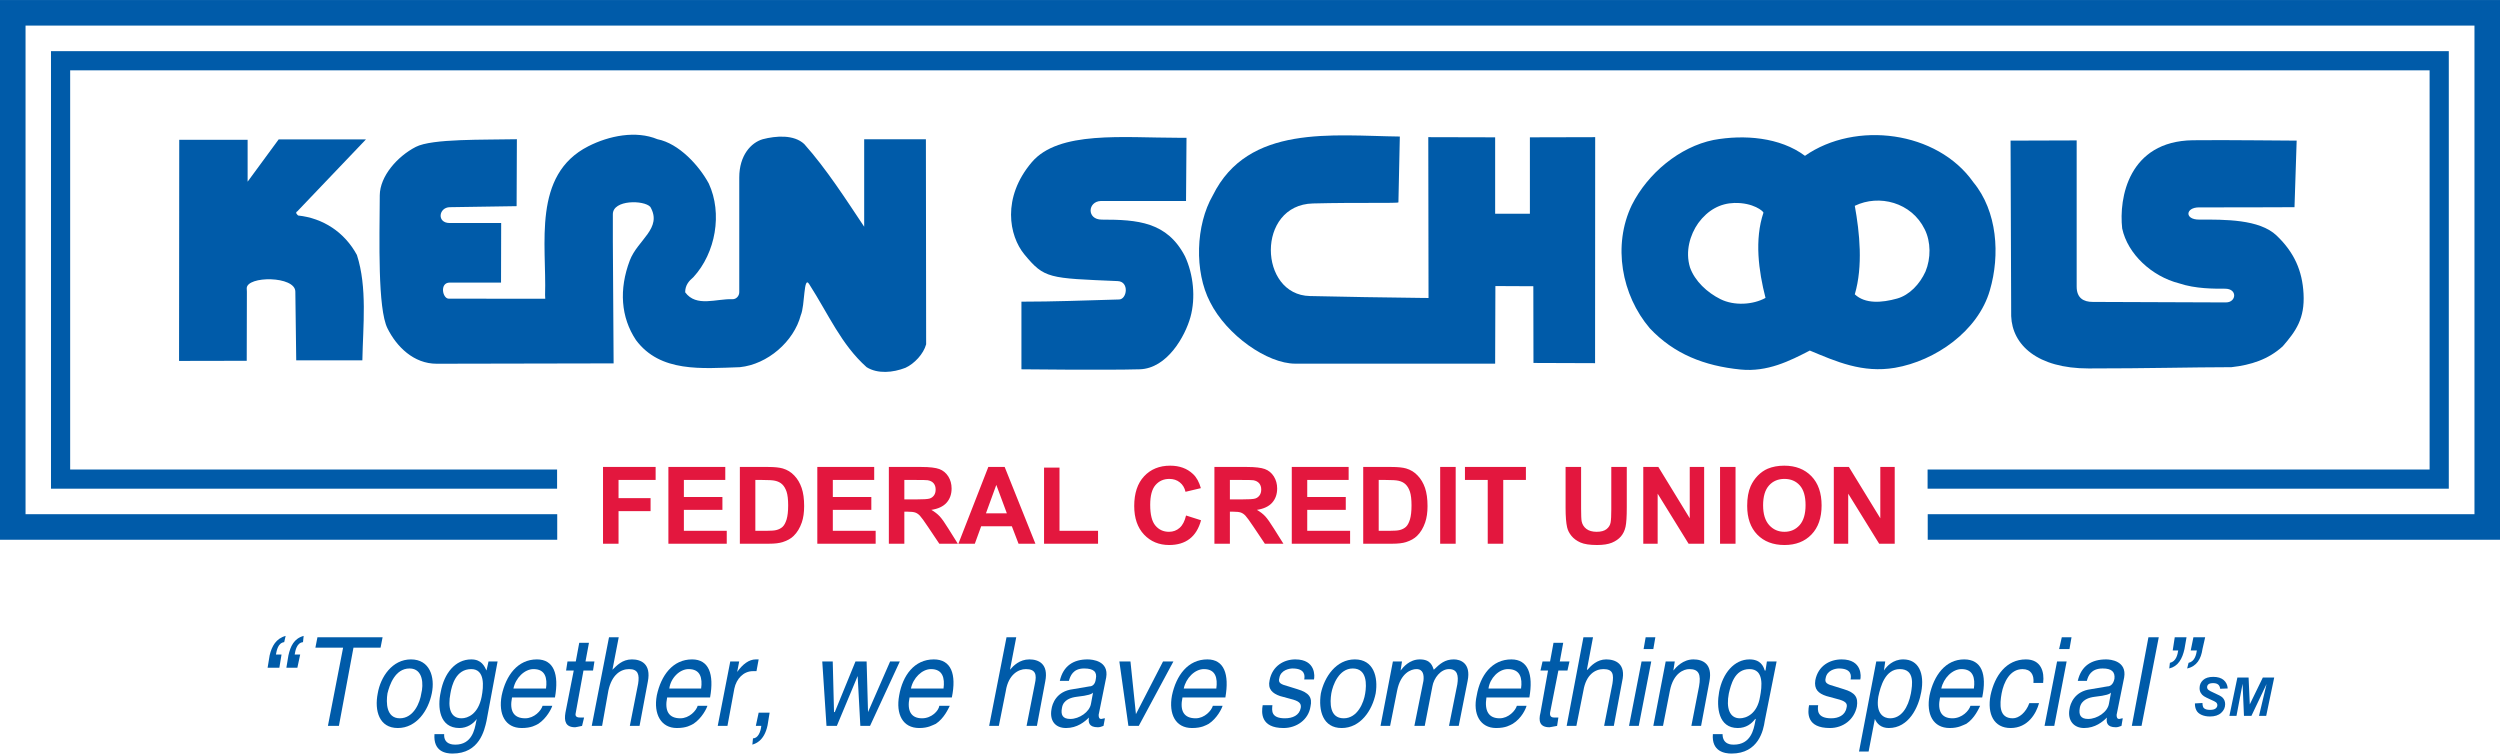 <?xml version="1.0" encoding="UTF-8"?>
<svg xmlns="http://www.w3.org/2000/svg" xmlns:xlink="http://www.w3.org/1999/xlink" width="360.62pt" height="108.7pt" viewBox="0 0 360.62 108.7" version="1.1">
<defs>
<clipPath id="clip1">
  <path d="M 0 0 L 360.621 0 L 360.621 78 L 0 78 Z M 0 0 "/>
</clipPath>
<clipPath id="clip2">
  <path d="M 247 95 L 257 95 L 257 108.699 L 247 108.699 Z M 247 95 "/>
</clipPath>
<clipPath id="clip3">
  <path d="M 62 95 L 72 95 L 72 108.699 L 62 108.699 Z M 62 95 "/>
</clipPath>
<clipPath id="clip4">
  <path d="M 268 95 L 278 95 L 278 108.699 L 268 108.699 Z M 268 95 "/>
</clipPath>
</defs>
<g id="surface1">
<path style=" stroke:none;fill-rule:nonzero;fill:rgb(89%,9%,24.3%);fill-opacity:1;" d="M 264.523 78.43 L 264.523 67.359 L 266.699 67.359 L 271.23 74.758 L 271.23 67.359 L 273.309 67.359 L 273.309 78.43 L 271.066 78.43 L 266.602 71.211 L 266.602 78.43 Z M 254.324 72.891 C 254.324 74.145 254.617 75.094 255.195 75.742 C 255.777 76.387 256.512 76.711 257.402 76.711 C 258.289 76.711 259.02 76.391 259.598 75.742 C 260.16 75.102 260.449 74.145 260.449 72.859 C 260.449 71.594 260.172 70.645 259.617 70.02 C 259.059 69.395 258.32 69.082 257.402 69.082 C 256.477 69.082 255.734 69.402 255.172 70.031 C 254.609 70.664 254.324 71.613 254.324 72.891 M 252.027 72.965 C 252.027 71.836 252.191 70.891 252.531 70.125 C 252.785 69.562 253.125 69.055 253.562 68.605 C 254 68.16 254.477 67.828 254.992 67.609 C 255.684 67.32 256.477 67.172 257.375 67.172 C 259.008 67.172 260.312 67.68 261.293 68.691 C 262.273 69.703 262.762 71.109 262.762 72.91 C 262.762 74.699 262.273 76.094 261.301 77.102 C 260.332 78.113 259.031 78.617 257.41 78.617 C 255.762 78.617 254.453 78.113 253.48 77.113 C 252.508 76.109 252.027 74.723 252.027 72.965 M 248.113 67.359 L 250.348 67.359 L 250.348 78.43 L 248.113 78.43 Z M 237.039 78.43 L 237.039 67.359 L 239.215 67.359 L 243.742 74.758 L 243.742 67.359 L 245.82 67.359 L 245.82 78.43 L 243.574 78.43 L 239.113 71.211 L 239.113 78.43 Z M 225.832 67.359 L 228.07 67.359 L 228.07 73.355 C 228.07 74.305 228.098 74.922 228.152 75.207 C 228.246 75.66 228.477 76.023 228.836 76.297 C 229.195 76.57 229.688 76.711 230.312 76.711 C 230.945 76.711 231.422 76.582 231.746 76.32 C 232.07 76.062 232.262 75.742 232.328 75.367 C 232.395 74.988 232.426 74.359 232.426 73.484 L 232.426 67.359 L 234.66 67.359 L 234.66 73.176 C 234.66 74.508 234.602 75.445 234.48 75.992 C 234.359 76.539 234.137 77 233.812 77.383 C 233.488 77.758 233.051 78.059 232.512 78.285 C 231.965 78.508 231.254 78.617 230.379 78.617 C 229.324 78.617 228.523 78.496 227.973 78.254 C 227.43 78.012 226.996 77.691 226.68 77.301 C 226.363 76.914 226.156 76.504 226.055 76.074 C 225.91 75.441 225.832 74.508 225.832 73.266 Z M 214.602 78.43 L 214.602 69.234 L 211.316 69.234 L 211.316 67.359 L 220.109 67.359 L 220.109 69.234 L 216.84 69.234 L 216.84 78.43 Z M 207.742 67.359 L 209.98 67.359 L 209.98 78.43 L 207.742 78.43 Z M 198.875 69.234 L 198.875 76.566 L 200.539 76.566 C 201.164 76.566 201.617 76.531 201.895 76.461 C 202.258 76.371 202.555 76.219 202.801 76 C 203.039 75.781 203.23 75.426 203.383 74.93 C 203.531 74.434 203.609 73.758 203.609 72.902 C 203.609 72.047 203.531 71.391 203.383 70.934 C 203.23 70.477 203.02 70.117 202.746 69.859 C 202.477 69.602 202.133 69.434 201.711 69.344 C 201.398 69.27 200.789 69.234 199.875 69.234 Z M 196.641 67.359 L 200.723 67.359 C 201.645 67.359 202.348 67.434 202.832 67.574 C 203.48 67.766 204.039 68.102 204.496 68.598 C 204.961 69.082 205.316 69.68 205.559 70.387 C 205.797 71.094 205.918 71.965 205.918 73.004 C 205.918 73.914 205.805 74.699 205.578 75.359 C 205.301 76.16 204.91 76.816 204.395 77.312 C 204.004 77.691 203.48 77.984 202.824 78.195 C 202.332 78.352 201.672 78.43 200.844 78.43 L 196.641 78.43 Z M 186.336 78.43 L 186.336 67.359 L 194.539 67.359 L 194.539 69.234 L 188.566 69.234 L 188.566 71.688 L 194.125 71.688 L 194.125 73.551 L 188.566 73.551 L 188.566 76.566 L 194.75 76.566 L 194.75 78.43 Z M 177.41 72.039 L 179.062 72.039 C 180.137 72.039 180.805 72 181.074 71.91 C 181.34 71.82 181.547 71.66 181.699 71.441 C 181.852 71.219 181.93 70.941 181.93 70.609 C 181.93 70.234 181.824 69.938 181.629 69.707 C 181.426 69.477 181.148 69.336 180.785 69.273 C 180.605 69.246 180.059 69.234 179.152 69.234 L 177.41 69.234 Z M 175.176 78.43 L 175.176 67.359 L 179.883 67.359 C 181.062 67.359 181.922 67.465 182.457 67.66 C 182.992 67.859 183.426 68.211 183.746 68.719 C 184.066 69.227 184.227 69.809 184.227 70.465 C 184.227 71.293 183.984 71.98 183.496 72.523 C 183.008 73.062 182.273 73.402 181.305 73.547 C 181.789 73.828 182.191 74.137 182.504 74.473 C 182.816 74.809 183.238 75.406 183.773 76.27 L 185.129 78.43 L 182.453 78.43 L 180.84 76.023 C 180.262 75.16 179.871 74.621 179.66 74.395 C 179.449 74.168 179.227 74.02 178.988 73.934 C 178.75 73.852 178.379 73.809 177.859 73.809 L 177.41 73.809 L 177.41 78.43 Z M 171.086 74.359 L 173.25 75.047 C 172.918 76.254 172.367 77.152 171.59 77.738 C 170.824 78.324 169.84 78.617 168.652 78.617 C 167.184 78.617 165.973 78.113 165.027 77.113 C 164.082 76.109 163.609 74.734 163.609 72.992 C 163.609 71.156 164.082 69.723 165.035 68.703 C 165.988 67.684 167.238 67.172 168.789 67.172 C 170.141 67.172 171.242 67.574 172.09 68.379 C 172.594 68.844 172.969 69.527 173.223 70.414 L 171.008 70.941 C 170.879 70.367 170.605 69.914 170.188 69.582 C 169.773 69.246 169.27 69.082 168.676 69.082 C 167.855 69.082 167.188 69.379 166.68 69.965 C 166.168 70.555 165.914 71.508 165.914 72.828 C 165.914 74.227 166.164 75.227 166.668 75.82 C 167.168 76.414 167.824 76.711 168.629 76.711 C 169.223 76.711 169.734 76.52 170.16 76.141 C 170.59 75.766 170.895 75.168 171.086 74.359 M 150.602 78.43 L 150.602 67.453 L 152.832 67.453 L 152.832 76.566 L 158.391 76.566 L 158.391 78.43 Z M 145.238 74.051 L 143.715 69.945 L 142.219 74.051 Z M 149.355 78.43 L 146.922 78.43 L 145.957 75.914 L 141.531 75.914 L 140.617 78.43 L 138.246 78.43 L 142.562 67.359 L 144.922 67.359 Z M 130.449 72.039 L 132.102 72.039 C 133.176 72.039 133.844 72 134.113 71.91 C 134.379 71.82 134.586 71.66 134.738 71.441 C 134.891 71.219 134.965 70.941 134.965 70.609 C 134.965 70.234 134.863 69.938 134.668 69.707 C 134.469 69.477 134.188 69.336 133.824 69.273 C 133.645 69.246 133.102 69.234 132.195 69.234 L 130.449 69.234 Z M 128.215 78.43 L 128.215 67.359 L 132.918 67.359 C 134.102 67.359 134.961 67.465 135.496 67.66 C 136.031 67.859 136.461 68.211 136.785 68.719 C 137.105 69.227 137.266 69.809 137.266 70.465 C 137.266 71.293 137.02 71.98 136.535 72.523 C 136.047 73.062 135.312 73.402 134.348 73.547 C 134.828 73.828 135.227 74.137 135.543 74.473 C 135.859 74.809 136.281 75.406 136.812 76.27 L 138.164 78.43 L 135.492 78.43 L 133.879 76.023 C 133.301 75.16 132.914 74.621 132.699 74.395 C 132.488 74.168 132.266 74.02 132.027 73.934 C 131.793 73.852 131.418 73.809 130.902 73.809 L 130.449 73.809 L 130.449 78.43 Z M 117.895 78.43 L 117.895 67.359 L 126.102 67.359 L 126.102 69.234 L 120.133 69.234 L 120.133 71.688 L 125.688 71.688 L 125.688 73.551 L 120.133 73.551 L 120.133 76.566 L 126.312 76.566 L 126.312 78.43 Z M 108.957 69.234 L 108.957 76.566 L 110.625 76.566 C 111.246 76.566 111.699 76.531 111.977 76.461 C 112.34 76.371 112.637 76.219 112.879 76 C 113.117 75.781 113.309 75.426 113.465 74.93 C 113.613 74.434 113.691 73.758 113.691 72.902 C 113.691 72.047 113.613 71.391 113.465 70.934 C 113.309 70.477 113.102 70.117 112.828 69.859 C 112.555 69.602 112.211 69.434 111.789 69.344 C 111.48 69.27 110.871 69.234 109.957 69.234 Z M 106.723 67.359 L 110.809 67.359 C 111.727 67.359 112.426 67.434 112.91 67.574 C 113.562 67.766 114.117 68.102 114.578 68.598 C 115.043 69.082 115.395 69.68 115.637 70.387 C 115.879 71.094 115.996 71.965 115.996 73.004 C 115.996 73.914 115.887 74.699 115.66 75.359 C 115.383 76.16 114.988 76.816 114.473 77.312 C 114.09 77.691 113.562 77.984 112.902 78.195 C 112.41 78.352 111.754 78.43 110.926 78.43 L 106.723 78.43 Z M 96.414 78.43 L 96.414 67.359 L 104.621 67.359 L 104.621 69.234 L 98.648 69.234 L 98.648 71.688 L 104.207 71.688 L 104.207 73.551 L 98.648 73.551 L 98.648 76.566 L 104.832 76.566 L 104.832 78.43 Z M 86.984 78.43 L 86.984 67.359 L 94.574 67.359 L 94.574 69.234 L 89.223 69.234 L 89.223 71.852 L 93.844 71.852 L 93.844 73.727 L 89.223 73.727 L 89.223 78.43 L 86.984 78.43 "/>
<g clip-path="url(#clip1)" clip-rule="nonzero">
<path style=" stroke:none;fill-rule:evenodd;fill:rgb(0%,35.699%,66.299%);fill-opacity:1;" d="M 80.379 74.172 L 3.684 74.172 L 3.684 3.691 L 356.938 3.691 L 356.938 74.172 L 278.07 74.172 L 278.07 77.859 L 360.625 77.859 L 360.625 0.004 L 0 0.004 L 0 77.859 L 80.379 77.859 L 80.379 74.172 "/>
</g>
<path style=" stroke:none;fill-rule:evenodd;fill:rgb(0%,35.699%,66.299%);fill-opacity:1;" d="M 80.359 67.727 L 10.121 67.727 L 10.121 10.145 L 350.465 10.145 L 350.465 67.727 L 278.051 67.727 L 278.051 70.492 L 353.234 70.492 L 353.234 7.379 L 7.355 7.379 L 7.355 70.492 L 80.359 70.492 L 80.359 67.727 "/>
<path style=" stroke:none;fill-rule:evenodd;fill:rgb(0%,35.699%,66.299%);fill-opacity:1;" d="M 102.242 26.477 C 100.844 23.879 97.93 20.691 94.836 20.082 C 91.738 18.793 87.844 19.578 84.863 21.098 C 76.738 25.23 78.867 35.242 78.625 42.562 L 78.652 43.094 L 64.73 43.082 C 63.824 43.082 63.387 40.762 64.875 40.762 L 72.293 40.762 L 72.273 40.766 L 72.293 32.172 L 64.875 32.172 C 62.965 32.172 63.281 29.91 64.883 29.887 L 74.52 29.738 L 74.559 20.082 C 69.879 20.191 62.332 19.973 59.98 21.188 C 57.305 22.566 54.801 25.426 54.781 28.172 C 54.738 34.773 54.477 44.512 55.891 47.359 C 57.199 50 59.672 52.473 62.988 52.469 L 88.512 52.418 L 88.402 34.824 L 88.402 30.902 C 88.402 28.785 92.91 28.844 93.809 29.844 C 95.598 32.938 91.969 34.594 90.844 37.578 C 89.277 41.727 89.543 45.758 91.738 49.055 C 95.238 53.758 101.23 53.148 106.723 52.965 C 110.723 52.559 114.52 49.258 115.512 45.461 C 116.125 44.059 115.902 39.699 116.711 40.965 C 119.566 45.422 121.32 49.664 125.008 52.965 C 126.609 53.961 128.805 53.758 130.609 53.055 C 131.898 52.465 133.211 51.066 133.594 49.664 L 133.559 20.086 L 124.656 20.086 L 124.656 32.703 C 122.059 28.816 119.219 24.375 116.012 20.781 C 114.52 19.383 111.922 19.586 110.02 20.082 C 108.324 20.578 106.637 22.422 106.637 25.602 L 106.637 42.141 C 106.637 42.695 106.207 43.18 105.637 43.16 C 103.332 43.066 100.438 44.355 98.836 42.164 C 98.836 41.168 99.332 40.559 100.031 39.969 C 103.238 36.469 104.234 30.773 102.242 26.477 "/>
<path style=" stroke:none;fill-rule:evenodd;fill:rgb(0%,35.699%,66.299%);fill-opacity:1;" d="M 201.922 19.695 C 192.242 19.586 180.043 17.887 174.953 28.172 C 172.465 32.469 172.266 39.176 174.547 43.566 C 176.945 48.355 182.812 52.457 186.84 52.457 L 215.672 52.457 L 215.707 41.262 L 221.18 41.289 L 221.199 52.355 L 230.086 52.387 L 230.102 19.785 L 220.684 19.809 L 220.684 30.832 L 215.672 30.832 L 215.672 19.809 L 206.027 19.785 L 206.062 42.984 L 204.926 42.973 C 198.008 42.902 195.566 42.828 188.961 42.703 C 181.543 42.562 181.188 29.559 189.383 29.348 C 195.812 29.184 201.715 29.348 201.719 29.188 L 201.922 19.695 "/>
<path style=" stroke:none;fill-rule:evenodd;fill:rgb(0%,35.699%,66.299%);fill-opacity:1;" d="M 277.633 33.074 C 278.539 34.883 278.539 37.277 277.746 39.176 C 276.934 40.965 275.453 42.562 273.652 43.066 C 271.441 43.684 269.043 43.859 267.551 42.457 C 268.75 38.367 268.25 33.574 267.551 29.688 C 271.055 27.988 275.734 29.188 277.633 33.074 M 254.375 30.68 C 253.066 34.57 253.672 39.066 254.672 42.973 C 252.863 43.969 250.152 44.137 248.18 43.156 C 246.27 42.207 244.477 40.559 243.777 38.57 C 243.074 36.266 243.777 33.871 244.973 32.172 C 246.375 30.273 248.16 29.332 250.172 29.277 C 252.91 29.207 254.375 30.48 254.375 30.68 Z M 284.641 26.277 C 279.441 18.883 267.645 17.391 260.363 22.477 C 256.77 19.789 251.574 19.383 247.168 20.191 C 242.285 21.188 237.695 24.984 235.391 29.57 C 232.59 35.383 233.898 42.57 237.988 47.363 C 241.473 51.062 245.824 52.777 251.074 53.305 C 254.949 53.691 258.172 52.062 261.062 50.566 C 264.863 52.152 268.66 53.848 273.34 53.055 C 279.145 52.062 285.34 47.77 287.035 41.871 C 288.527 36.781 288.121 30.477 284.641 26.277 "/>
<path style=" stroke:none;fill-rule:evenodd;fill:rgb(0%,35.699%,66.299%);fill-opacity:1;" d="M 314.32 40.867 C 316.711 41.676 319.406 41.645 320.961 41.645 C 322.797 41.645 322.586 43.621 321.102 43.621 L 320.184 43.621 L 301.879 43.551 C 300.52 43.555 299.555 42.965 299.555 41.344 L 299.555 20.254 L 290.02 20.285 L 290.109 45.594 C 290.258 49.758 293.887 53.148 301.285 53.148 C 309.785 53.148 315.82 52.977 321.887 52.965 C 324.688 52.652 327.195 51.855 329.277 49.957 C 331.18 47.766 332.477 45.953 332.281 42.367 C 332.105 39.07 330.957 36.426 328.395 33.977 C 325.906 31.605 320.895 31.668 317.207 31.676 C 315.094 31.68 315.234 29.914 317.215 29.914 C 317.215 29.914 330.969 29.914 330.977 29.887 L 331.289 20.285 C 331.289 20.305 320.68 20.164 316.297 20.23 C 307.043 20.371 305.625 28.562 306.121 32.953 C 306.91 36.656 310.41 39.871 314.32 40.867 "/>
<path style=" stroke:none;fill-rule:evenodd;fill:rgb(0%,35.699%,66.299%);fill-opacity:1;" d="M 40.199 20.105 L 35.719 26.207 L 35.719 20.168 L 25.855 20.168 L 25.828 52.062 L 35.59 52.043 L 35.613 42.074 L 35.59 41.59 C 35.59 39.773 42.602 39.773 42.602 42.074 L 42.73 51.977 L 52.27 51.977 C 52.363 46.98 52.996 41.461 51.484 36.781 C 49.695 33.48 46.598 31.473 43.004 31.086 C 42.895 30.973 42.508 30.68 42.895 30.477 L 52.789 20.105 L 40.199 20.105 "/>
<path style=" stroke:none;fill-rule:evenodd;fill:rgb(0%,35.699%,66.299%);fill-opacity:1;" d="M 158.93 31.68 C 156.738 31.68 156.875 29.07 158.789 28.992 L 171.082 28.992 L 171.152 19.875 L 170.023 19.875 C 162.035 19.875 152.711 18.816 148.824 23.41 C 144.496 28.523 145.551 34.004 147.762 36.695 C 150.656 40.199 151.258 40.125 161.223 40.547 C 162.922 40.617 162.574 43.164 161.434 43.199 C 156.559 43.34 151.93 43.516 147.34 43.516 L 147.34 53.27 C 147.34 53.27 159.598 53.41 164.402 53.27 C 168.367 53.152 170.953 48.496 171.719 45.742 C 172.496 42.938 172.141 39.578 170.938 36.98 C 168.344 31.984 164.086 31.68 158.93 31.68 "/>
<path style=" stroke:none;fill-rule:evenodd;fill:rgb(0%,35.699%,66.299%);fill-opacity:1;" d="M 200.922 95.414 L 202.234 95.414 L 202.031 96.723 C 202.418 96.223 203.324 95.117 204.812 95.117 C 206.418 95.117 206.621 96.113 206.824 96.609 C 207.727 95.727 208.426 95.117 209.719 95.117 C 210.617 95.117 212.223 95.613 211.703 98.215 L 210.418 104.707 L 209.016 104.707 L 210.215 98.715 C 210.418 97.422 210.215 96.516 209.016 96.516 C 207.816 96.516 206.824 97.809 206.621 99.008 L 205.516 104.707 L 204.02 104.707 L 205.328 98.215 C 205.422 97.422 205.328 96.516 204.316 96.516 C 203.523 96.516 202.031 97.109 201.535 99.613 L 200.52 104.707 L 199.137 104.707 L 200.922 95.414 "/>
<path style=" stroke:none;fill-rule:evenodd;fill:rgb(0%,35.699%,66.299%);fill-opacity:1;" d="M 120.715 104.703 L 119.219 104.703 L 118.609 95.414 L 120.121 95.414 L 120.305 102.715 L 120.418 102.715 L 123.402 95.414 L 125.008 95.414 L 125.211 102.715 L 128.398 95.414 L 129.797 95.414 L 125.504 104.703 L 124.102 104.703 L 123.715 97.516 L 120.715 104.703 "/>
<path style=" stroke:none;fill-rule:evenodd;fill:rgb(0%,35.699%,66.299%);fill-opacity:1;" d="M 45.789 91.926 L 55.188 91.926 L 54.895 93.422 L 50.988 93.422 L 48.887 104.707 L 47.301 104.707 L 49.492 93.422 L 45.496 93.422 L 45.789 91.926 "/>
<g clip-path="url(#clip2)" clip-rule="nonzero">
<path style=" stroke:none;fill-rule:evenodd;fill:rgb(0%,35.699%,66.299%);fill-opacity:1;" d="M 250.969 103.613 C 249.469 103.613 248.973 102.105 249.383 100.02 C 249.676 98.824 250.172 96.516 252.363 96.516 C 254.465 96.516 254.172 99.008 253.879 100.516 C 253.473 103.008 251.867 103.613 250.965 103.613 Z M 254.559 104.004 C 254.375 105.312 253.676 108.699 249.77 108.699 C 248.773 108.699 246.875 108.406 247.078 105.898 L 248.477 105.898 C 248.477 107.414 249.77 107.414 250.078 107.414 C 252.566 107.414 252.973 105.219 253.18 104.113 L 253.266 103.707 L 253.18 103.707 C 252.66 104.406 251.867 105.016 250.668 105.016 C 247.871 105.016 247.574 102.012 247.98 99.816 C 248.477 97.105 250.172 95.117 252.363 95.117 C 253.969 95.117 254.375 96.113 254.559 96.719 L 254.672 96.719 L 254.871 95.414 L 256.273 95.414 L 254.559 104.004 "/>
</g>
<g clip-path="url(#clip3)" clip-rule="nonzero">
<path style=" stroke:none;fill-rule:evenodd;fill:rgb(0%,35.699%,66.299%);fill-opacity:1;" d="M 66.578 103.613 C 64.973 103.613 64.57 102.105 64.973 100.02 C 65.18 98.824 65.766 96.516 67.98 96.516 C 69.973 96.516 69.77 99.008 69.473 100.516 C 68.977 103.008 67.48 103.613 66.578 103.613 Z M 70.176 104.004 C 69.879 105.312 69.18 108.699 65.27 108.699 C 64.273 108.699 62.488 108.406 62.672 105.898 L 64.07 105.898 C 63.98 107.414 65.383 107.414 65.676 107.414 C 68.074 107.414 68.477 105.219 68.68 104.113 L 68.773 103.707 C 68.277 104.406 67.371 105.016 66.27 105.016 C 63.375 105.016 63.078 102.012 63.574 99.816 C 64.07 97.105 65.676 95.117 67.98 95.117 C 69.473 95.117 69.879 96.113 70.176 96.719 L 70.469 95.414 L 71.777 95.414 L 70.176 104.004 "/>
</g>
<g clip-path="url(#clip4)" clip-rule="nonzero">
<path style=" stroke:none;fill-rule:evenodd;fill:rgb(0%,35.699%,66.299%);fill-opacity:1;" d="M 272.641 103.613 C 271.754 103.613 270.555 103.008 270.941 100.516 C 271.254 99.008 271.941 96.516 274.043 96.516 C 276.25 96.516 275.848 98.824 275.645 100.02 C 275.238 102.105 274.242 103.613 272.641 103.613 M 270.648 95.414 L 271.941 95.414 L 271.754 96.719 C 272.145 96.113 273.047 95.117 274.539 95.117 C 276.75 95.117 277.637 97.105 277.137 99.816 C 276.75 102.012 275.348 105.016 272.453 105.016 C 271.352 105.016 270.742 104.406 270.445 103.707 L 269.543 108.406 L 268.16 108.406 L 270.648 95.414 "/>
</g>
<path style=" stroke:none;fill-rule:evenodd;fill:rgb(0%,35.699%,66.299%);fill-opacity:1;" d="M 92.254 104.703 L 90.852 104.703 L 92.051 98.617 C 92.254 97.312 92.051 96.516 90.742 96.516 C 89.547 96.516 88.254 97.312 87.758 99.613 L 86.852 104.703 L 85.359 104.703 L 87.848 91.926 L 89.25 91.926 L 88.344 96.609 C 88.957 96.02 89.746 95.117 91.148 95.117 C 92.441 95.117 93.949 95.727 93.453 98.305 L 92.254 104.703 "/>
<path style=" stroke:none;fill-rule:evenodd;fill:rgb(0%,35.699%,66.299%);fill-opacity:1;" d="M 149.574 104.703 L 148.082 104.703 L 149.281 98.617 C 149.574 97.312 149.391 96.516 147.988 96.516 C 146.887 96.516 145.48 97.312 145.094 99.613 L 145.098 99.613 L 144.082 104.703 L 142.684 104.703 L 145.188 91.926 L 146.59 91.926 L 145.688 96.609 C 146.184 96.02 147.086 95.117 148.488 95.117 C 149.777 95.117 151.289 95.727 150.773 98.305 L 149.574 104.703 "/>
<path style=" stroke:none;fill-rule:evenodd;fill:rgb(0%,35.699%,66.299%);fill-opacity:1;" d="M 245.379 104.703 L 243.977 104.703 L 245.086 99.008 C 245.379 97.312 245.082 96.516 243.684 96.516 C 242.871 96.516 241.379 97.109 240.883 99.613 L 239.887 104.703 L 238.488 104.703 L 240.273 95.414 L 241.582 95.414 L 241.379 96.723 C 241.785 96.223 242.777 95.117 244.273 95.117 C 245.582 95.117 247.078 95.727 246.578 98.305 L 245.379 104.703 "/>
<path style=" stroke:none;fill-rule:evenodd;fill:rgb(0%,35.699%,66.299%);fill-opacity:1;" d="M 232.793 104.703 L 231.391 104.703 L 232.59 98.617 C 232.793 97.312 232.699 96.516 231.297 96.516 C 230.102 96.516 228.789 97.312 228.406 99.613 L 227.391 104.703 L 225.988 104.703 L 228.406 91.926 L 229.789 91.926 L 228.906 96.609 L 228.996 96.609 C 229.492 96.02 230.395 95.117 231.688 95.117 C 232.996 95.117 234.598 95.727 233.988 98.305 L 232.793 104.703 "/>
<path style=" stroke:none;fill-rule:evenodd;fill:rgb(0%,35.699%,66.299%);fill-opacity:1;" d="M 193.828 103.613 C 191.746 103.613 191.836 101.312 192.039 100.02 C 192.246 98.824 193.129 96.426 195.137 96.426 C 197.238 96.426 197.129 98.824 196.926 100.02 C 196.738 101.312 195.836 103.613 193.828 103.613 M 195.434 95.117 C 198.125 95.117 198.824 97.629 198.438 100.02 C 197.938 102.512 196.227 105.016 193.531 105.016 C 190.84 105.016 190.145 102.512 190.531 100.02 C 191.047 97.625 192.742 95.117 195.43 95.117 L 195.434 95.117 "/>
<path style=" stroke:none;fill-rule:evenodd;fill:rgb(0%,35.699%,66.299%);fill-opacity:1;" d="M 57.676 103.613 C 55.688 103.613 55.688 101.312 55.891 100.02 C 56.184 98.824 56.977 96.426 59.078 96.426 C 61.086 96.426 61.086 98.824 60.773 100.02 C 60.59 101.312 59.684 103.613 57.676 103.613 M 59.281 95.117 C 61.973 95.117 62.781 97.629 62.285 100.02 C 61.785 102.512 60.074 105.016 57.383 105.016 C 54.691 105.016 53.992 102.512 54.488 100.02 C 54.895 97.625 56.59 95.117 59.281 95.117 "/>
<path style=" stroke:none;fill-rule:evenodd;fill:rgb(0%,35.699%,66.299%);fill-opacity:1;" d="M 78.762 99.32 L 74.062 99.32 C 74.359 97.809 75.664 96.516 76.957 96.516 C 78.672 96.516 78.965 97.809 78.762 99.32 M 79.668 101.809 C 79.555 102.211 78.855 103.613 77.656 104.406 C 77.27 104.609 76.66 105.016 75.258 105.016 C 72.863 105.016 71.867 103.008 72.367 100.316 C 72.977 97.422 74.672 95.117 77.453 95.117 C 79.867 95.117 80.66 97.219 80.051 100.609 L 73.859 100.609 C 73.473 102.512 74.062 103.613 75.758 103.613 C 77.066 103.613 78.062 102.512 78.266 101.809 L 79.668 101.809 "/>
<path style=" stroke:none;fill-rule:evenodd;fill:rgb(0%,35.699%,66.299%);fill-opacity:1;" d="M 175.453 99.32 L 170.754 99.32 C 171.066 97.809 172.355 96.516 173.664 96.516 C 175.359 96.516 175.656 97.809 175.453 99.32 M 176.355 101.809 C 176.246 102.211 175.562 103.613 174.363 104.406 C 173.961 104.609 173.352 105.016 171.949 105.016 C 169.555 105.016 168.559 103.008 169.055 100.316 C 169.664 97.422 171.359 95.117 174.16 95.117 C 176.559 95.117 177.352 97.219 176.758 100.609 L 170.57 100.609 C 170.164 102.512 170.754 103.613 172.469 103.613 C 173.758 103.613 174.75 102.512 174.953 101.809 L 176.355 101.809 "/>
<path style=" stroke:none;fill-rule:evenodd;fill:rgb(0%,35.699%,66.299%);fill-opacity:1;" d="M 101.137 99.32 L 96.547 99.32 C 96.734 97.809 98.039 96.516 99.332 96.516 C 101.047 96.516 101.34 97.809 101.137 99.32 M 102.043 101.809 C 101.93 102.211 101.23 103.613 100.031 104.406 C 99.645 104.609 99.035 105.016 97.637 105.016 C 95.352 105.016 94.246 103.008 94.742 100.316 C 95.352 97.422 97.047 95.117 99.832 95.117 C 102.246 95.117 103.035 97.219 102.426 100.609 L 96.234 100.609 C 95.848 102.512 96.438 103.613 98.133 103.613 C 99.441 103.613 100.438 102.512 100.641 101.809 L 102.043 101.809 "/>
<path style=" stroke:none;fill-rule:evenodd;fill:rgb(0%,35.699%,66.299%);fill-opacity:1;" d="M 304.508 99.91 L 304.211 101.516 C 304.008 102.711 302.516 103.707 301.207 103.707 C 300.121 103.707 299.824 103.117 300.008 102.105 C 300.215 100.902 301.41 100.609 302.113 100.516 C 303.918 100.316 304.305 100.113 304.508 99.91 M 299.715 98.215 C 300.215 96.02 301.727 95.117 303.805 95.117 C 304.418 95.117 306.812 95.324 306.406 97.719 L 305.316 103.117 C 305.316 103.504 305.41 103.707 305.703 103.707 C 305.816 103.707 306.02 103.613 306.203 103.613 L 306.02 104.703 C 305.703 104.812 305.504 104.906 305.211 104.906 C 303.918 104.906 303.805 104.207 303.918 103.504 C 303.312 104.113 302.223 105.016 300.621 105.016 C 299.125 105.016 298.223 103.91 298.516 102.305 C 298.629 101.516 299.219 99.707 301.613 99.414 L 304.008 99.008 C 304.305 99.008 304.82 98.82 305.004 97.918 C 305.117 96.926 304.617 96.426 303.312 96.426 C 301.613 96.426 301.207 97.516 301.023 98.215 L 299.715 98.215 "/>
<path style=" stroke:none;fill-rule:evenodd;fill:rgb(0%,35.699%,66.299%);fill-opacity:1;" d="M 157.668 99.91 L 157.371 101.516 C 157.168 102.711 155.676 103.707 154.387 103.707 C 153.281 103.707 152.984 103.117 153.188 102.105 C 153.371 100.902 154.57 100.609 155.27 100.516 C 157.074 100.316 157.48 100.113 157.668 99.91 M 152.875 98.215 C 153.371 96.02 154.883 95.117 156.871 95.117 C 157.574 95.117 159.969 95.324 159.566 97.719 L 158.477 103.117 C 158.477 103.504 158.566 103.707 158.863 103.707 C 158.977 103.707 159.18 103.613 159.383 103.613 L 159.18 104.703 C 158.863 104.812 158.68 104.906 158.367 104.906 C 157.074 104.906 156.965 104.207 157.074 103.504 C 156.469 104.113 155.379 105.016 153.777 105.016 C 152.176 105.016 151.383 103.91 151.676 102.305 C 151.785 101.516 152.379 99.707 154.773 99.414 L 157.168 99.008 C 157.48 99.008 157.98 98.82 158.074 97.918 C 158.273 96.926 157.777 96.426 156.375 96.426 C 154.773 96.426 154.387 97.516 154.184 98.215 L 152.875 98.215 "/>
<path style=" stroke:none;fill-rule:evenodd;fill:rgb(0%,35.699%,66.299%);fill-opacity:1;" d="M 136.102 99.32 L 131.402 99.32 C 131.699 97.809 133.004 96.516 134.293 96.516 C 135.988 96.516 136.305 97.809 136.102 99.32 M 137.004 101.809 C 136.801 102.211 136.191 103.613 134.996 104.406 C 134.496 104.609 133.906 105.016 132.598 105.016 C 130.203 105.016 129.207 103.008 129.703 100.316 C 130.203 97.422 131.898 95.117 134.699 95.117 C 137.191 95.117 138 97.219 137.301 100.609 L 131.199 100.609 C 130.812 102.512 131.402 103.613 133.004 103.613 C 134.406 103.613 135.402 102.512 135.496 101.809 L 137.004 101.809 "/>
<path style=" stroke:none;fill-rule:evenodd;fill:rgb(0%,35.699%,66.299%);fill-opacity:1;" d="M 219.41 99.32 L 214.711 99.32 C 214.914 97.809 216.203 96.516 217.512 96.516 C 219.301 96.516 219.613 97.809 219.41 99.32 M 220.203 101.809 C 220.109 102.211 219.5 103.613 218.211 104.406 C 217.809 104.609 217.219 105.016 215.816 105.016 C 213.516 105.016 212.406 103.008 213.016 100.316 C 213.516 97.422 215.207 95.117 218.008 95.117 C 220.406 95.117 221.199 97.219 220.609 100.609 L 214.414 100.609 C 214.121 102.512 214.711 103.613 216.316 103.613 C 217.602 103.613 218.598 102.512 218.805 101.809 L 220.203 101.809 "/>
<path style=" stroke:none;fill-rule:evenodd;fill:rgb(0%,35.699%,66.299%);fill-opacity:1;" d="M 284.73 99.32 L 280.027 99.32 C 280.344 97.809 281.633 96.516 282.941 96.516 C 284.641 96.516 284.934 97.809 284.73 99.32 M 285.633 101.809 C 285.43 102.211 284.84 103.613 283.641 104.406 C 283.125 104.609 282.535 105.016 281.246 105.016 C 278.832 105.016 277.836 103.008 278.332 100.316 C 278.945 97.422 280.637 95.117 283.328 95.117 C 285.836 95.117 286.629 97.219 285.93 100.609 L 279.848 100.609 C 279.441 102.512 280.027 103.613 281.633 103.613 C 283.035 103.613 284.031 102.512 284.234 101.809 L 285.633 101.809 "/>
<path style=" stroke:none;fill-rule:evenodd;fill:rgb(0%,35.699%,66.299%);fill-opacity:1;" d="M 167.766 95.414 L 169.262 95.414 L 164.266 104.707 L 162.77 104.707 L 161.465 95.414 L 163.066 95.414 L 163.855 103.008 L 167.766 95.414 "/>
<path style=" stroke:none;fill-rule:evenodd;fill:rgb(0%,35.699%,66.299%);fill-opacity:1;" d="M 293.32 98.508 C 293.43 97.312 292.93 96.52 291.734 96.52 C 289.93 96.52 289.027 98.418 288.73 100.02 C 288.438 101.609 288.324 103.613 290.332 103.613 C 291.219 103.613 292.23 102.805 292.73 101.422 L 294.129 101.422 C 293.727 102.914 292.523 105.016 290.02 105.016 C 287.625 105.016 286.629 103.008 287.125 100.316 C 287.734 97.422 289.43 95.117 292.23 95.117 C 294.426 95.117 294.922 96.926 294.719 98.508 L 294.723 98.508 L 293.32 98.508 "/>
<path style=" stroke:none;fill-rule:evenodd;fill:rgb(0%,35.699%,66.299%);fill-opacity:1;" d="M 266.945 98.012 C 267.059 97.422 267.059 96.426 265.246 96.426 C 264.863 96.426 263.555 96.613 263.348 97.809 C 263.168 98.508 263.555 98.711 264.66 99.008 L 265.949 99.41 C 267.645 99.91 268.051 100.609 267.848 101.922 C 267.457 103.816 265.859 105.016 263.961 105.016 C 260.566 105.016 260.75 102.805 260.953 101.719 L 262.266 101.719 C 262.152 102.512 262.152 103.613 264.16 103.613 C 265.156 103.613 266.152 103.207 266.355 102.105 C 266.559 101.422 266.152 101.109 264.953 100.812 L 263.461 100.406 C 262.266 100.02 261.656 99.41 261.855 98.121 C 262.266 96.023 263.961 95.117 265.652 95.117 C 268.656 95.117 268.457 97.629 268.344 98.012 L 266.945 98.012 "/>
<path style=" stroke:none;fill-rule:evenodd;fill:rgb(0%,35.699%,66.299%);fill-opacity:1;" d="M 188.133 98.012 C 188.242 97.422 188.242 96.426 186.438 96.426 C 186.051 96.426 184.738 96.613 184.539 97.809 C 184.336 98.508 184.738 98.711 185.848 99.008 L 187.137 99.41 C 188.832 99.91 189.328 100.609 189.035 101.922 C 188.742 103.816 187.043 105.016 185.148 105.016 C 181.848 105.016 181.941 102.805 182.141 101.719 L 183.543 101.719 C 183.453 102.512 183.34 103.613 185.348 103.613 C 186.438 103.613 187.434 103.207 187.633 102.105 C 187.742 101.422 187.34 101.109 186.145 100.812 L 184.652 100.406 C 183.543 100.02 182.844 99.41 183.137 98.121 C 183.543 96.023 185.238 95.117 186.844 95.117 C 189.848 95.117 189.645 97.629 189.535 98.012 L 188.133 98.012 "/>
<path style=" stroke:none;fill-rule:evenodd;fill:rgb(0%,35.699%,66.299%);fill-opacity:1;" d="M 104.934 104.703 L 103.531 104.703 L 105.34 95.414 L 106.629 95.414 L 106.336 96.926 C 107.129 95.816 108.031 95.117 109.027 95.117 L 109.434 95.117 L 109.121 96.812 L 108.617 96.812 C 107.238 96.812 106.223 97.918 105.93 99.32 L 104.934 104.703 "/>
<path style=" stroke:none;fill-rule:evenodd;fill:rgb(0%,35.699%,66.299%);fill-opacity:1;" d="M 224.793 96.723 L 223.594 102.805 C 223.504 103.504 224 103.504 224.297 103.504 L 224.793 103.504 L 224.609 104.707 C 224 104.812 223.594 104.906 223.504 104.906 C 222.105 104.906 221.898 104.004 222.211 102.805 L 223.301 96.723 L 222.211 96.723 L 222.508 95.414 L 223.594 95.414 L 224.09 92.723 L 225.492 92.723 L 224.996 95.414 L 226.395 95.414 L 226.102 96.723 L 224.793 96.723 "/>
<path style=" stroke:none;fill-rule:evenodd;fill:rgb(0%,35.699%,66.299%);fill-opacity:1;" d="M 84.164 96.723 L 83.055 102.805 C 82.852 103.504 83.461 103.504 83.758 103.504 L 84.254 103.504 L 83.961 104.707 C 83.461 104.812 83.055 104.906 82.965 104.906 C 81.562 104.906 81.359 104.004 81.562 102.805 L 82.762 96.723 L 81.656 96.723 L 81.859 95.414 L 83.055 95.414 L 83.555 92.723 L 84.957 92.723 L 84.457 95.414 L 85.746 95.414 L 85.543 96.723 L 84.164 96.723 "/>
<path style=" stroke:none;fill-rule:evenodd;fill:rgb(0%,35.699%,66.299%);fill-opacity:1;" d="M 308.914 104.703 L 307.512 104.703 L 309.906 91.926 L 311.398 91.926 L 308.914 104.703 "/>
<path style=" stroke:none;fill-rule:evenodd;fill:rgb(0%,35.699%,66.299%);fill-opacity:1;" d="M 236.387 104.703 L 234.984 104.703 L 236.793 95.414 L 238.191 95.414 L 236.387 104.703 "/>
<path style=" stroke:none;fill-rule:evenodd;fill:rgb(0%,35.699%,66.299%);fill-opacity:1;" d="M 296.324 104.703 L 294.922 104.703 L 296.73 95.414 L 298.109 95.414 L 296.324 104.703 "/>
<path style=" stroke:none;fill-rule:evenodd;fill:rgb(0%,35.699%,66.299%);fill-opacity:1;" d="M 40.297 96.316 L 38.602 96.316 L 38.895 94.531 C 39.207 93.219 39.801 92.113 41.203 91.727 L 40.996 92.629 C 40.113 92.723 39.906 93.828 39.801 94.418 L 40.609 94.418 L 40.297 96.316 "/>
<path style=" stroke:none;fill-rule:evenodd;fill:rgb(0%,35.699%,66.299%);fill-opacity:1;" d="M 316.395 91.926 L 318.09 91.926 L 317.703 93.625 C 317.5 95.027 316.895 96.113 315.492 96.426 L 315.695 95.613 C 316.602 95.414 316.801 94.422 316.895 93.828 L 316.008 93.828 L 316.395 91.926 "/>
<path style=" stroke:none;fill-rule:evenodd;fill:rgb(0%,35.699%,66.299%);fill-opacity:1;" d="M 109.434 102.805 L 111.016 102.805 L 110.723 104.609 C 110.223 107.008 108.824 107.301 108.527 107.414 L 108.617 106.508 C 109.32 106.508 109.727 105.605 109.816 104.703 L 109.027 104.703 L 109.434 102.805 "/>
<path style=" stroke:none;fill-rule:evenodd;fill:rgb(0%,35.699%,66.299%);fill-opacity:1;" d="M 42.895 96.316 L 41.309 96.316 L 41.605 94.531 C 41.902 93.219 42.398 92.113 43.801 91.727 L 43.707 92.629 C 42.805 92.723 42.602 93.828 42.508 94.418 L 43.301 94.418 L 42.895 96.316 "/>
<path style=" stroke:none;fill-rule:evenodd;fill:rgb(0%,35.699%,66.299%);fill-opacity:1;" d="M 313.703 91.926 L 315.402 91.926 L 315.105 93.625 C 314.793 95.027 314.203 96.113 312.91 96.426 L 313.004 95.613 C 313.91 95.414 314.109 94.422 314.203 93.828 L 313.41 93.828 L 313.703 91.926 "/>
<path style=" stroke:none;fill-rule:evenodd;fill:rgb(0%,35.699%,66.299%);fill-opacity:1;" d="M 297.023 93.625 L 297.41 91.926 L 298.812 91.926 L 298.516 93.625 L 297.023 93.625 "/>
<path style=" stroke:none;fill-rule:evenodd;fill:rgb(0%,35.699%,66.299%);fill-opacity:1;" d="M 237.086 93.625 L 237.383 91.926 L 238.781 91.926 L 238.488 93.625 L 237.086 93.625 "/>
<path style=" stroke:none;fill-rule:nonzero;fill:rgb(0%,35.699%,66.299%);fill-opacity:1;" d="M 324.766 103.258 L 323.688 103.258 L 323.488 98.637 L 322.609 103.258 L 321.586 103.258 L 322.738 97.73 L 324.355 97.73 L 324.527 101.602 L 326.41 97.73 L 328.051 97.73 L 326.895 103.258 L 325.859 103.258 L 326.945 98.672 Z M 316.613 101.465 L 317.699 101.406 C 317.711 101.754 317.77 101.984 317.871 102.105 C 318.039 102.305 318.348 102.398 318.793 102.398 C 319.164 102.398 319.43 102.332 319.598 102.199 C 319.766 102.066 319.848 101.902 319.848 101.719 C 319.848 101.555 319.781 101.414 319.645 101.301 C 319.547 101.219 319.289 101.086 318.855 100.902 C 318.43 100.711 318.117 100.559 317.922 100.434 C 317.727 100.309 317.57 100.148 317.457 99.949 C 317.34 99.754 317.285 99.52 317.285 99.258 C 317.285 98.789 317.453 98.402 317.793 98.094 C 318.129 97.789 318.617 97.637 319.254 97.637 C 319.902 97.637 320.402 97.789 320.762 98.094 C 321.113 98.398 321.309 98.801 321.344 99.309 L 320.254 99.355 C 320.227 99.094 320.133 98.887 319.969 98.746 C 319.805 98.609 319.562 98.539 319.246 98.539 C 318.93 98.539 318.707 98.594 318.57 98.703 C 318.438 98.812 318.371 98.953 318.371 99.121 C 318.371 99.281 318.434 99.41 318.559 99.512 C 318.68 99.617 318.949 99.762 319.375 99.949 C 320.012 100.223 320.414 100.445 320.586 100.613 C 320.844 100.867 320.973 101.188 320.973 101.582 C 320.973 102.066 320.781 102.488 320.395 102.832 C 320.012 103.18 319.473 103.352 318.785 103.352 C 318.309 103.352 317.898 103.27 317.551 103.109 C 317.203 102.949 316.957 102.73 316.816 102.445 C 316.672 102.16 316.605 101.836 316.613 101.465 "/>
</g>
</svg>
